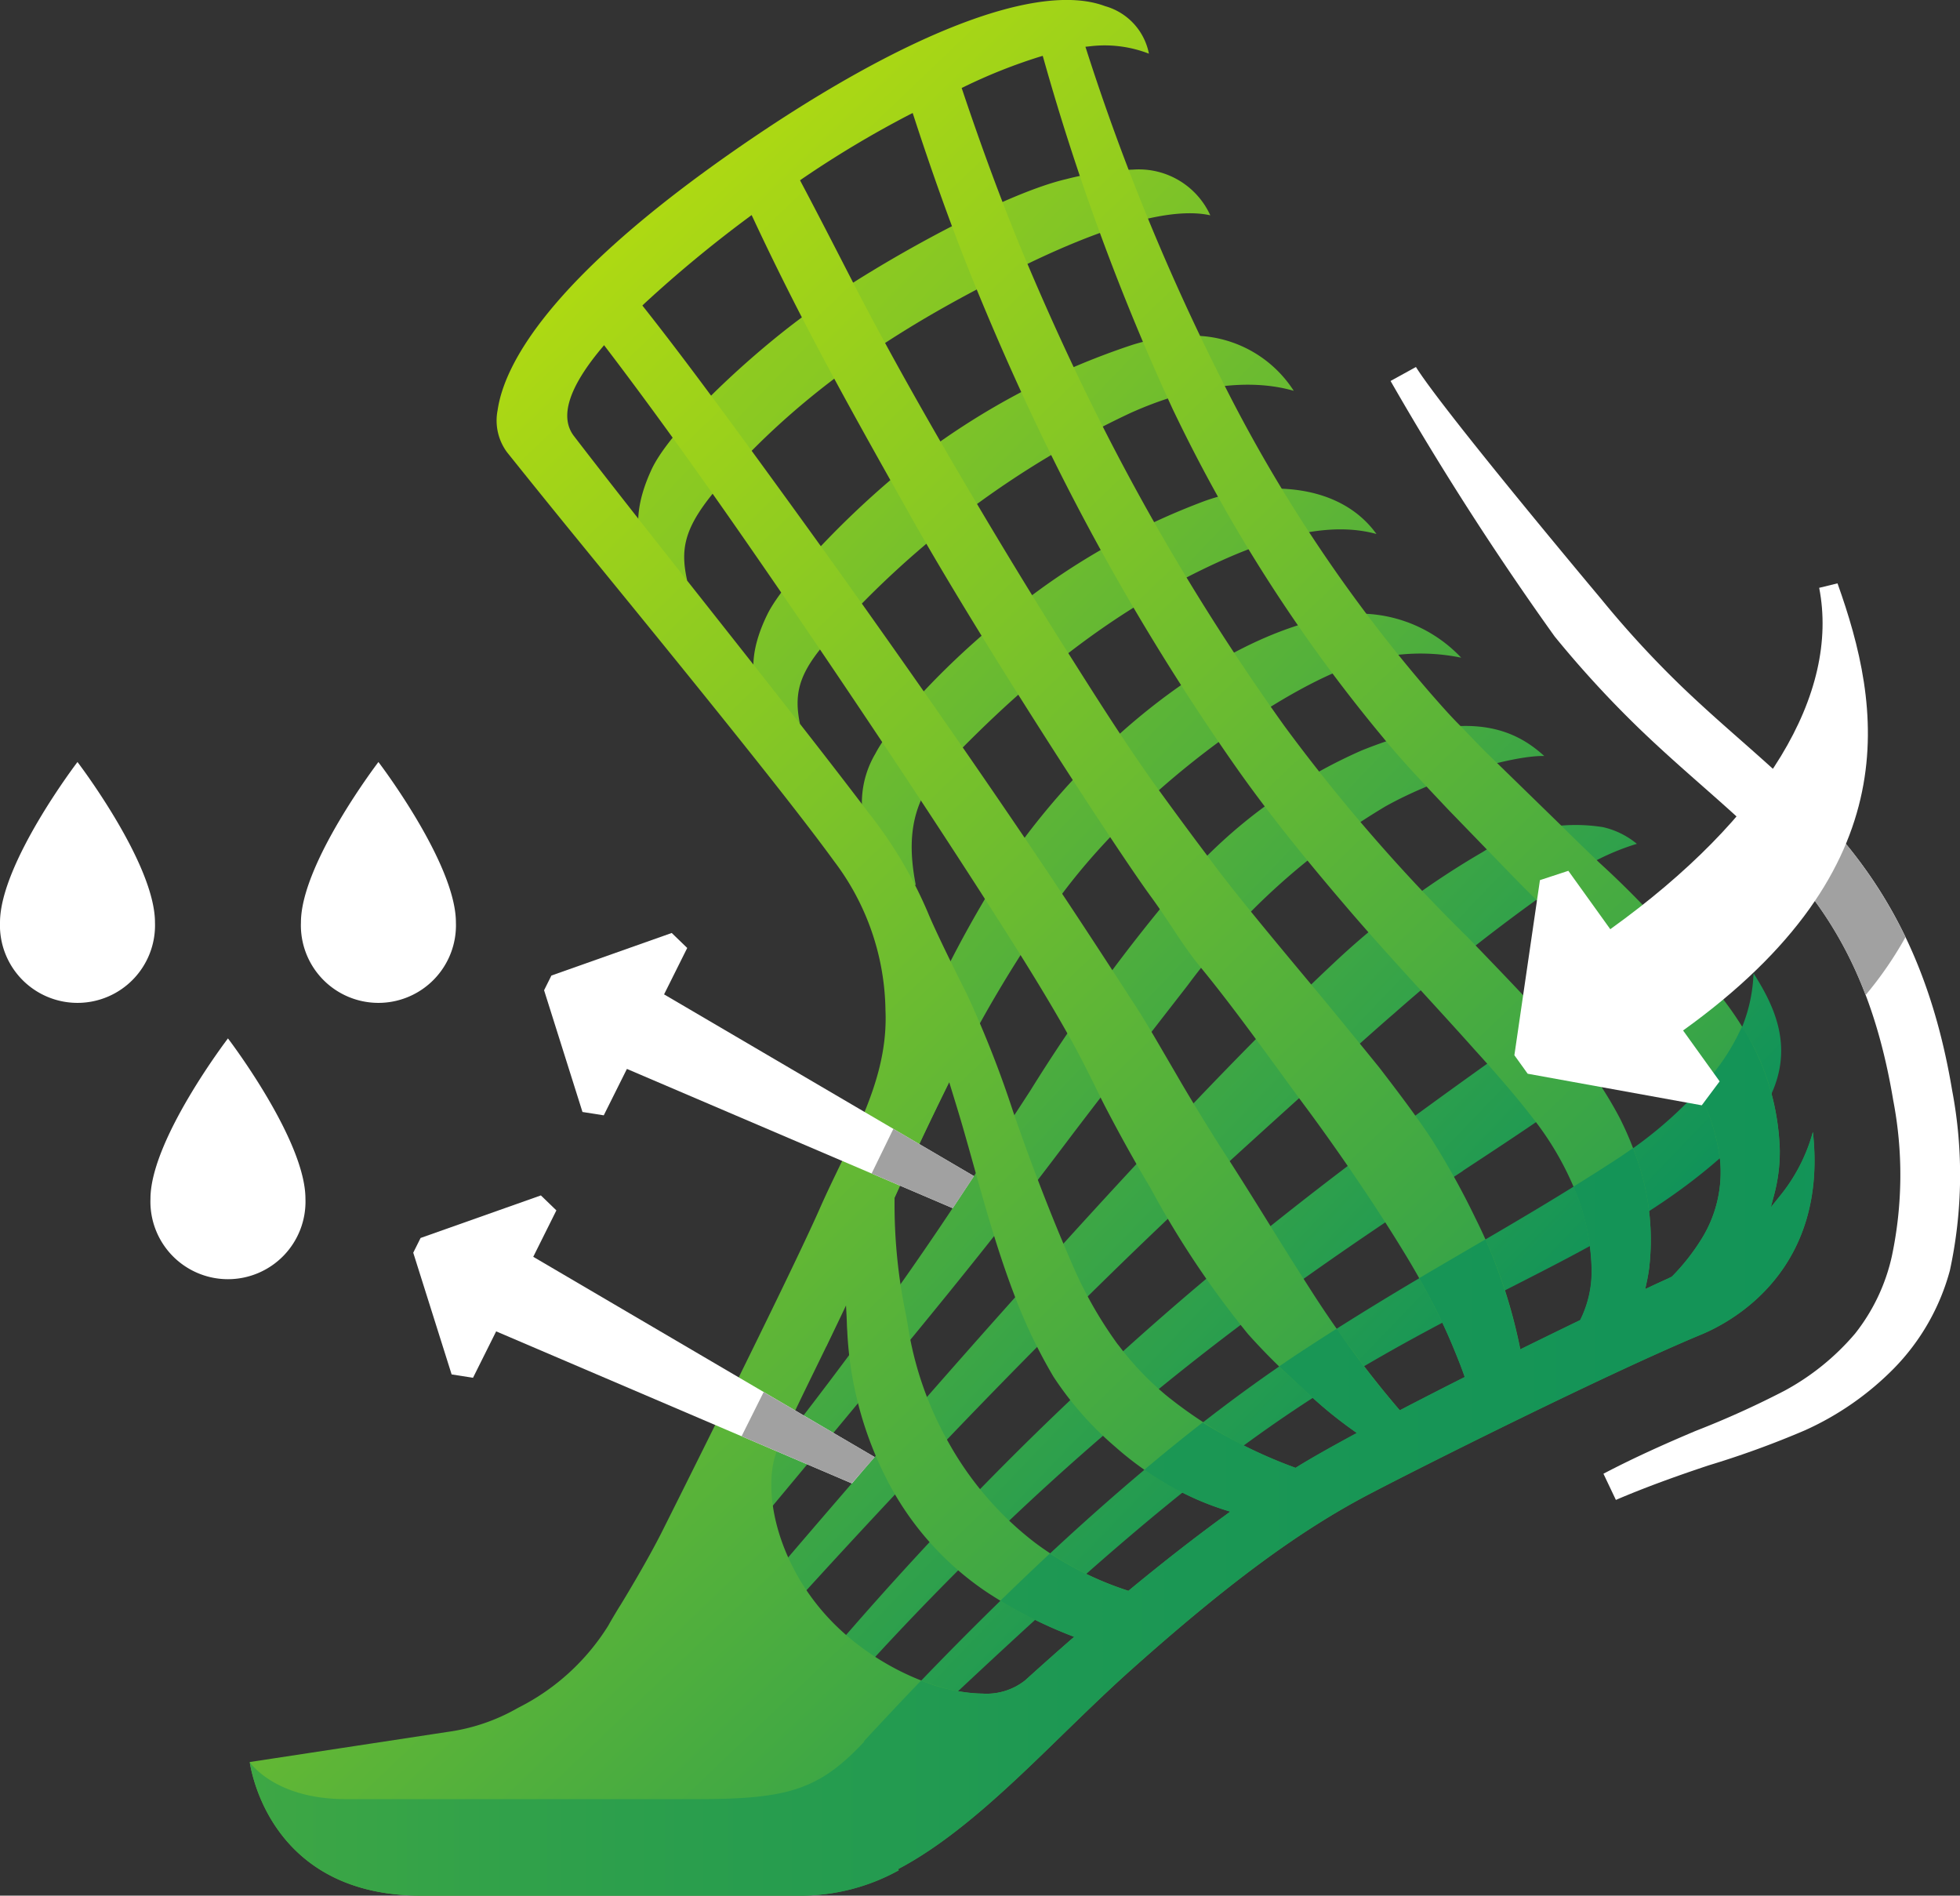 <svg xmlns="http://www.w3.org/2000/svg" xmlns:xlink="http://www.w3.org/1999/xlink" width="128.359" height="124.126" viewBox="0 0 128.359 124.126"><rect x="0" y="0" width="128.359" height="124.126" fill="#333333" stroke="none"/><defs><style>.a{fill:#fff;}.b{fill:url(#a);}.c{fill:url(#b);}.d{fill:url(#c);}.e{fill:#a1a1a1;}</style><linearGradient id="a" x1="-0.144" y1="-0.179" x2="0.627" y2="0.838" gradientUnits="objectBoundingBox"><stop offset="0" stop-color="#b4dc10"/><stop offset="0.129" stop-color="#a6d615"/><stop offset="0.369" stop-color="#84c625"/><stop offset="0.69" stop-color="#4cad3e"/><stop offset="1" stop-color="#119359"/></linearGradient><linearGradient id="b" x1="0.071" y1="0.206" x2="0.717" y2="1.032" gradientUnits="objectBoundingBox"><stop offset="0" stop-color="#b4dc10"/><stop offset="1" stop-color="#119359"/></linearGradient><linearGradient id="c" x1="-0.929" y1="0.5" x2="1.337" y2="0.5" gradientUnits="objectBoundingBox"><stop offset="0" stop-color="#b4dc10"/><stop offset="0.003" stop-color="#b2db10"/><stop offset="0.119" stop-color="#88c823"/><stop offset="0.239" stop-color="#63b833"/><stop offset="0.365" stop-color="#45aa41"/><stop offset="0.498" stop-color="#2ea04b"/><stop offset="0.64" stop-color="#1d9853"/><stop offset="0.797" stop-color="#149457"/><stop offset="1" stop-color="#119359"/></linearGradient></defs><g transform="translate(-305.708 -601.428)"><path class="a" d="M433.553,672.829c-2.1-12.581-8.024-17.8-13.774-22.872-1.278-1.125-2.6-2.289-3.972-3.607a65.468,65.468,0,0,1-5.259-5.724h0c-1.061-1.264-10.408-12.436-12.111-15.167l-1.662.915a197.987,197.987,0,0,0,10.748,16.732l0,0a69.2,69.2,0,0,0,5.574,6.064c1.432,1.376,2.785,2.568,4.114,3.738,5.695,5.018,10.614,9.353,12.482,20.562a25.8,25.8,0,0,1-.092,10.23l0,0a12.537,12.537,0,0,1-2.406,5.052,16.088,16.088,0,0,1-4.618,3.739,59.51,59.51,0,0,1-5.833,2.636c-2.029.857-4.057,1.765-6.028,2.8l.815,1.714c1.976-.846,4.005-1.572,6.065-2.259a60.666,60.666,0,0,0,6.307-2.294,19.272,19.272,0,0,0,5.832-4.053,14.582,14.582,0,0,0,3.668-6.412h0A29.616,29.616,0,0,0,433.553,672.829Z"/><path class="a" d="M325.711,679.922a5.078,5.078,0,1,1-10.149,0c0-3.863,5.075-10.5,5.075-10.5S325.711,676.059,325.711,679.922Z"/><path class="a" d="M335.565,661.829a5.078,5.078,0,1,1-10.149,0c0-3.863,5.075-10.505,5.075-10.505S335.565,657.966,335.565,661.829Z"/><path class="a" d="M305.708,661.829a5.078,5.078,0,1,0,10.149,0c0-3.863-5.075-10.505-5.075-10.505S305.708,657.966,305.708,661.829Z"/><path class="b" d="M390.435,627.018c-2.951-.849-6.736-.336-10.73,1.469a61.006,61.006,0,0,0-19.24,14.253c-2.288,2.461-2.836,3.82-2.37,6.077a3.994,3.994,0,0,1-2.658-2.009c-.667-1.332-.479-3.126.543-5.188,1.117-2.252,6.029-7.352,10.027-10.349A48.232,48.232,0,0,1,379.893,624a13.229,13.229,0,0,1,3.726-.587A7.861,7.861,0,0,1,390.435,627.018Zm-5.771,7.192a45.367,45.367,0,0,0-12.261,6.88c-4.09,3.106-8.2,7.445-9.362,9.678a6.326,6.326,0,0,0-.3,5.9,5.165,5.165,0,0,0,2.942,2.718c-.48-2.475-.542-5.237,1.758-7.654,6.144-6.457,11.75-10.639,18.175-13.558,4.237-1.924,7.594-2.51,10.236-1.78C393.432,633.039,388.558,632.853,384.664,634.21Zm7.467,7.768c-6.324,1.494-13.639,6.858-19.091,14-2.286,2.994-7.256,11.486-8.209,16.371l-.014.045c-1.4,2.959-4.426,14.062-5.017,17.235,1.728-3.7,2.909-6.294,3.867-8.4,1.511-3.32,2.6-5.718,4.654-9.847a84.8,84.8,0,0,1,5.706-9.659l.174-.26c5.215-7.824,14.361-14.13,19.19-16.11a13.229,13.229,0,0,1,8.01-.86A9.19,9.19,0,0,0,392.131,641.978Zm-19.307-23.186c3.9-1.9,9.083-3.949,12.146-3.265a5.141,5.141,0,0,0-5.044-2.994,19.87,19.87,0,0,0-4.4.626c-4.379,1.023-13.344,6.011-17.847,9.458-3.669,2.809-8.165,7.119-9.294,9.538-1,2.145-1.153,3.986-.439,5.323a4.048,4.048,0,0,0,2.762,1.958c-.467-2.122-.209-3.538,2.183-6.286C358.842,626.308,366.005,622.11,372.824,618.792ZM356.668,699.6c9.721-11.668,13.711-16.523,18.8-23.268,1.892-2.509,4.159-5.42,5.98-7.758.8-1.034,1.51-1.94,2.036-2.623a44.529,44.529,0,0,1,12.965-11.727c3.47-1.935,8.227-3.295,10.3-3.295h.089c-2.2-2.005-5.338-3.016-11.948-.365a33.37,33.37,0,0,0-11.668,8.541,112.094,112.094,0,0,0-10.041,13.74c-.621.956-1.208,1.86-1.749,2.669-.958,1.43-1.878,2.825-2.8,4.214-4.281,6.482-8.419,12.131-15.716,21.282l.36,2.661Zm44.828-21.5c7.308-4.8,12.588-8.277,14.7-12.5a5.624,5.624,0,0,0-.464-6.085c-.441.968-2.146,4.149-6.689,7.355-16.573,11.7-32.231,22.751-51.159,45.41l1.633,1.553C376.157,694.77,390.8,685.143,401.5,678.108Zm-9.3,14.523c4.476-2.832,8.657-4.963,12.346-6.844,5.359-2.732,9.987-5.092,14.039-8.726,5.685-5.1,3.726-9.113,1.964-11.9a10.29,10.29,0,0,1-2.445,6.321,26.583,26.583,0,0,1-6.551,5.882c-3.427,2.233-6.452,4-9.654,5.868-3.443,2.01-7,4.089-11.107,6.8-8.565,5.662-18.148,14.213-28.489,25.418l1.789.815,1.681-1.577C374.729,706.273,383.192,698.329,392.2,692.631ZM385.324,678.3c2.028-1.876,9.9-8.994,11.683-10.512a119.839,119.839,0,0,1,11.391-8.9,15.972,15.972,0,0,1,4.506-2.207,5.334,5.334,0,0,0-2.217-1.092,11.376,11.376,0,0,0-7.892,1.636,53.239,53.239,0,0,0-9.41,6.955c-8.746,8.144-22.029,22.692-39.482,43.242l1.369,1.73C365.993,697.208,376.1,686.829,385.324,678.3Z"/><path class="c" d="M379.79,710.764c6.344-5.661,11.006-9.1,15.59-11.5,3.728-1.951,15.674-7.927,21.755-10.457,2.015-.838,8.3-4.213,7.3-13.262a11.387,11.387,0,0,1-2.2,4.244l-.557.693.229-.859a10.985,10.985,0,0,0,.36-2.872,16.073,16.073,0,0,0-1.694-6.741,21.434,21.434,0,0,0-2.793-4.1c-.321-.4-.652-.812-.97-1.226a60.051,60.051,0,0,0-6.338-6.746c-.819-.785-1.666-1.6-2.477-2.411l-4.473-4.359c-.539-.51-1.044-1.036-1.532-1.544q-.306-.318-.614-.636c-.7-.693-1.353-1.444-1.99-2.17l-.068-.078a98.963,98.963,0,0,1-13.568-20.375,148.214,148.214,0,0,1-8.886-21.652l-.072-.223.233-.023a8.017,8.017,0,0,1,3.925.475,4.031,4.031,0,0,0-2.878-3.114c-4.349-1.631-13.12,1.739-24.01,9.275-12.491,8.645-15.346,14.263-15.766,17.19a3.489,3.489,0,0,0,.615,2.745c1.122,1.4,2.606,3.249,4.738,5.86,5.681,6.957,13.461,16.484,16.671,20.905a16.479,16.479,0,0,1,3.376,9.756c.164,3.684-1.353,6.821-2.96,10.142-.448.927-.912,1.885-1.345,2.868-1.948,4.429-9.741,19.985-10.4,21.294-.9,1.764-2.166,3.877-2.67,4.7-.064.089-.6.982-.779,1.312a14.731,14.731,0,0,1-5.856,5.355l-.066.035h0a12.7,12.7,0,0,1-4.634,1.572l-12.921,1.967c.2,1.254,1.794,8.745,11.229,8.745h24.873a13.236,13.236,0,0,0,6.4-1.656l-.033-.083c3.767-1.985,7.35-5.474,10.815-8.849C376.8,713.557,378.294,712.1,379.79,710.764Zm6.194-10.137c-1.95,1.415-4.067,3.065-6.292,4.9l-.08.067-.1-.034a20.912,20.912,0,0,1-6-3.1,21.346,21.346,0,0,1-5.645-6.509,22.5,22.5,0,0,1-2.726-7.868l-.1-.552a35.419,35.419,0,0,1-.748-7.653l0-.036.015-.033c1.125-2.466,2.035-4.419,3.352-7.1l.209-.426.284.925c.205.669.418,1.36.616,2.05.235.814.464,1.632.694,2.455.771,2.753,1.568,5.6,2.639,8.42a34.013,34.013,0,0,0,2.6,5.445,21.68,21.68,0,0,0,4.068,4.609,20.664,20.664,0,0,0,5.008,3.278,18.487,18.487,0,0,0,2.142.829l.359.112Zm-17.147-93.51a35.22,35.22,0,0,1,4.977-1.979l.181-.054.053.181A154.941,154.941,0,0,0,382.5,628.2a103.051,103.051,0,0,0,13.756,21.49c1.157,1.42,2.446,2.787,3.692,4.109l.586.622,4.338,4.477c.887.909,1.81,1.808,2.7,2.677a63.155,63.155,0,0,1,5.757,6.125c.256.332.509.652.757.967a24.57,24.57,0,0,1,2.522,3.615,13.392,13.392,0,0,1,1.752,5.151,8.269,8.269,0,0,1-1.173,5.047A14.014,14.014,0,0,1,415.218,685l-.056.04-.123.059c-.063.031-.126.061-.191.09-.307.14-.665.3-1.053.486l-.343.16.08-.371c.081-.372.14-.705.18-1.021a15.954,15.954,0,0,0-.663-6.714,20.763,20.763,0,0,0-1.274-3.111,25.6,25.6,0,0,0-1.728-2.818,30.351,30.351,0,0,0-3.064-3.575c-.425-.447-.828-.87-1.216-1.3-1.3-1.39-2.631-2.767-3.916-4.1A115.405,115.405,0,0,1,389.84,648.99a151.286,151.286,0,0,1-12.347-20.495c-1.745-3.5-3.418-7.176-4.971-10.918-1.293-3.156-2.53-6.5-3.782-10.23l-.053-.158Zm-10.6,6.022a67.747,67.747,0,0,1,7.042-4.211l.2-.1.07.213c1.174,3.607,2.335,6.854,3.55,9.925,1.541,3.845,3.207,7.627,4.951,11.237a155.8,155.8,0,0,0,12.429,21.208c2.533,3.637,5.43,7.1,7.671,9.713,1.635,1.9,3.339,3.767,4.987,5.57,1.043,1.141,2.122,2.321,3.152,3.478,1.546,1.7,2.745,3.1,3.772,4.428a19.8,19.8,0,0,1,2.767,4.7,14.389,14.389,0,0,1,1.121,5.206,7.129,7.129,0,0,1-.724,3.314l-.029.053-.055.027c-1.152.557-2.377,1.155-3.646,1.78l-.219.108-.048-.239a33.96,33.96,0,0,0-2.912-8.388,51.02,51.02,0,0,0-2.84-5.121c-1.08-1.631-2.275-3.192-3.431-4.7,0,0-2.671-3.3-4.408-5.378-2.464-2.955-5.257-6.3-6.727-8.323-1.009-1.332-2.062-2.757-3.413-4.617-1.977-2.744-3.862-5.719-5.684-8.6l-.638-1.007c-1.972-3.137-3.994-6.462-6.011-9.882-2.462-4.172-5.249-9.047-7.67-13.761-1.148-2.234-2.231-4.344-3.314-6.389l-.078-.149ZM347.9,621.313a82.2,82.2,0,0,1,6.846-5.664l.185-.139.1.21c3.4,7.291,6.946,13.511,10.4,19.66,4.428,7.874,13.348,21.612,15.632,24.733,1.282,1.751,2.085,3.21,3.25,4.627,1.829,2.22,3.7,4.8,5.36,7.072.57.783,1.107,1.521,1.6,2.18,1.729,2.331,4.3,6.018,6.347,9.378a51.423,51.423,0,0,1,2.635,4.852c.424.908.793,1.824,1.067,2.52.091.231.176.462.26.7l.055.156-.148.075c-1.349.68-2.685,1.365-3.972,2.034l-.131.068-.1-.111a71.472,71.472,0,0,1-5.854-7.949c-.9-1.4-1.8-2.84-2.663-4.233-1.031-1.66-2.1-3.377-3.189-5.039-.866-1.379-1.881-3.013-2.854-4.7l-1.393-2.387c-.593-1.006-1.082-1.8-1.539-2.486-2.22-3.441-4.257-6.536-6.227-9.464-3.865-5.726-8.068-11.767-12.849-18.467-2.134-2.98-4.356-6.044-6.6-9.108-1.964-2.674-4.064-5.514-6.234-8.262l-.107-.135Zm14.738,33.4c-2.9-3.838-7-9.028-10.966-14.048-3.162-4-6.149-7.782-8.379-10.688-.954-1.243-.34-3.183,1.825-5.766l.151-.18.143.187c4.261,5.59,8.337,11.453,12.107,16.957,4.615,6.769,8.667,12.866,12.387,18.641l.085.133c1.95,3.044,3.967,6.192,5.733,9.346.485.852.907,1.678,1.256,2.373.171.333.346.69.524,1.053.244.5.495,1.01.75,1.49.952,1.813,1.865,3.447,2.794,5a60.979,60.979,0,0,0,6.395,9.575,41.077,41.077,0,0,0,3.183,3.187c.26.242.523.487.791.74a27.445,27.445,0,0,0,2.912,2.376l.243.175-.263.143c-1.379.747-2.456,1.355-3.294,1.858-.074.044-.149.091-.224.137l-.232.144-.087-.034a28.963,28.963,0,0,1-8.408-4.732,19.64,19.64,0,0,1-3.081-3.236l-.1-.123a26.923,26.923,0,0,1-2.778-4.806c-1.4-3.174-2.8-6.765-4.044-10.386a69.88,69.88,0,0,0-2.948-7.523l-.13-.27h0q-.1-.208-.207-.414c-.692-1.385-1.865-3.767-2.321-4.886l-.093-.214A28.452,28.452,0,0,0,362.642,654.713Zm7.433,57.611c-2.833,0-6.736-1.667-9.553-4.388-3.884-3.75-5.03-8.98-3.864-11.676.668-1.544,1.567-3.384,2.519-5.332l.336-.688q.648-1.326,1.285-2.661l.318-.668.04.739c.007.124.01.247.014.371.006.183.012.366.027.55a23.746,23.746,0,0,0,2.491,9.531,19.678,19.678,0,0,0,6.629,7.565,29.308,29.308,0,0,0,5.458,2.826l.289.113-.234.2c-.98.856-1.981,1.746-2.974,2.646A4.072,4.072,0,0,1,370.075,712.324Z"/><path class="d" d="M333.29,725.554h24.873a13.236,13.236,0,0,0,6.4-1.656l-.033-.083c3.767-1.985,7.35-5.474,10.815-8.849,1.448-1.409,2.944-2.867,4.44-4.2,6.344-5.661,11.006-9.1,15.59-11.5,3.728-1.951,15.674-7.927,21.755-10.457,2.015-.838,8.3-4.213,7.3-13.262a11.387,11.387,0,0,1-2.2,4.244l-.557.693.229-.859a10.985,10.985,0,0,0,.36-2.872,16.073,16.073,0,0,0-1.694-6.741,13.123,13.123,0,0,0-.775-1.379,13.887,13.887,0,0,1-1.7,2.846c-.372.491-.77.955-1.179,1.4a12.663,12.663,0,0,1,1.443,4.556,8.269,8.269,0,0,1-1.173,5.047A14.014,14.014,0,0,1,415.218,685l-.056.04-.123.059c-.063.031-.126.061-.191.09-.307.14-.665.3-1.053.486l-.343.16.08-.371c.081-.372.14-.705.18-1.021a15.954,15.954,0,0,0-.663-6.714c-.119-.377-.255-.753-.4-1.127-.386.275-.758.53-1.1.753-.96.626-1.886,1.211-2.8,1.776.022.054.046.107.067.161a14.389,14.389,0,0,1,1.121,5.206,7.129,7.129,0,0,1-.724,3.314l-.029.053-.055.027c-1.152.557-2.377,1.155-3.646,1.78l-.219.108-.048-.239a35.158,35.158,0,0,0-2.227-6.959l-1.1.641c-1.064.622-2.142,1.252-3.241,1.9.6,1.061,1.129,2.084,1.6,3.092.424.908.793,1.824,1.067,2.52.091.231.176.462.26.7l.055.156-.148.075c-1.349.68-2.685,1.365-3.972,2.034l-.131.068-.1-.111a59.087,59.087,0,0,1-4.028-5.232c-.8.511-1.627,1.041-2.475,1.6-.428.284-.861.577-1.3.875.372.355.75.707,1.136,1.066.26.242.523.487.791.74a27.445,27.445,0,0,0,2.912,2.376l.243.175-.263.143c-1.379.747-2.456,1.355-3.294,1.858-.074.044-.149.091-.224.137l-.232.144-.087-.034a33.435,33.435,0,0,1-5.986-2.935q-1.885,1.465-3.826,3.1a20.077,20.077,0,0,0,3.123,1.8,18.487,18.487,0,0,0,2.142.829l.359.112-.3.22c-1.95,1.415-4.067,3.065-6.292,4.9l-.08.067-.1-.034a21.557,21.557,0,0,1-5.028-2.417q-1.609,1.5-3.25,3.1a28.851,28.851,0,0,0,4.54,2.251l.289.113-.234.2c-.98.856-1.981,1.746-2.974,2.646a4.072,4.072,0,0,1-2.781.868,11.414,11.414,0,0,1-4.025-.858q-1.858,1.93-3.75,3.98s.031.012-.017.064c-2.9,3.078-4.906,3.722-10.829,3.722H328.341c-4.668,0-6.28-2.423-6.28-2.423C322.261,718.063,323.855,725.554,333.29,725.554Z"/><path class="e" d="M426.342,656.386a31.948,31.948,0,0,1-2.482,3.117,25.847,25.847,0,0,1,4.024,7.083,24.236,24.236,0,0,0,2.613-3.795A30.11,30.11,0,0,0,426.342,656.386Z"/><path class="a" d="M426.045,639.626l-1.2.292c1.348,6.92-3.458,15.008-13.68,22.354h0l-2.747-3.824-1.86.611-1.674,11.464.871,1.212,11.4,2.068,1.171-1.568-2.394-3.332C430.825,658.212,428.918,647.669,426.045,639.626Z"/><path class="a" d="M368.1,680.538l-21.336-9.118-1.516,3.039-1.394-.22-2.514-7.97.48-.963,7.879-2.787,1.015.981-1.516,3.039,20.292,11.9C369.014,679.156,368.571,679.823,368.1,680.538Zm-5.111,16.3-22.359-13.115,1.515-3.039-1.015-.981-7.878,2.787-.481.964,2.514,7.97,1.4.22,1.516-3.039,23.3,9.958C361.991,697.983,362.477,697.422,362.987,696.834Z"/><path class="e" d="M361.493,698.559l-7.219-3.087c.41-.819.9-1.8,1.445-2.894l7.268,4.256C362.477,697.422,361.991,697.983,361.493,698.559Zm1.3-20.29,5.309,2.269c.473-.715.916-1.382,1.39-2.1l-5.278-3.094C363.756,676.283,363.277,677.268,362.789,678.269Z"/></g></svg>